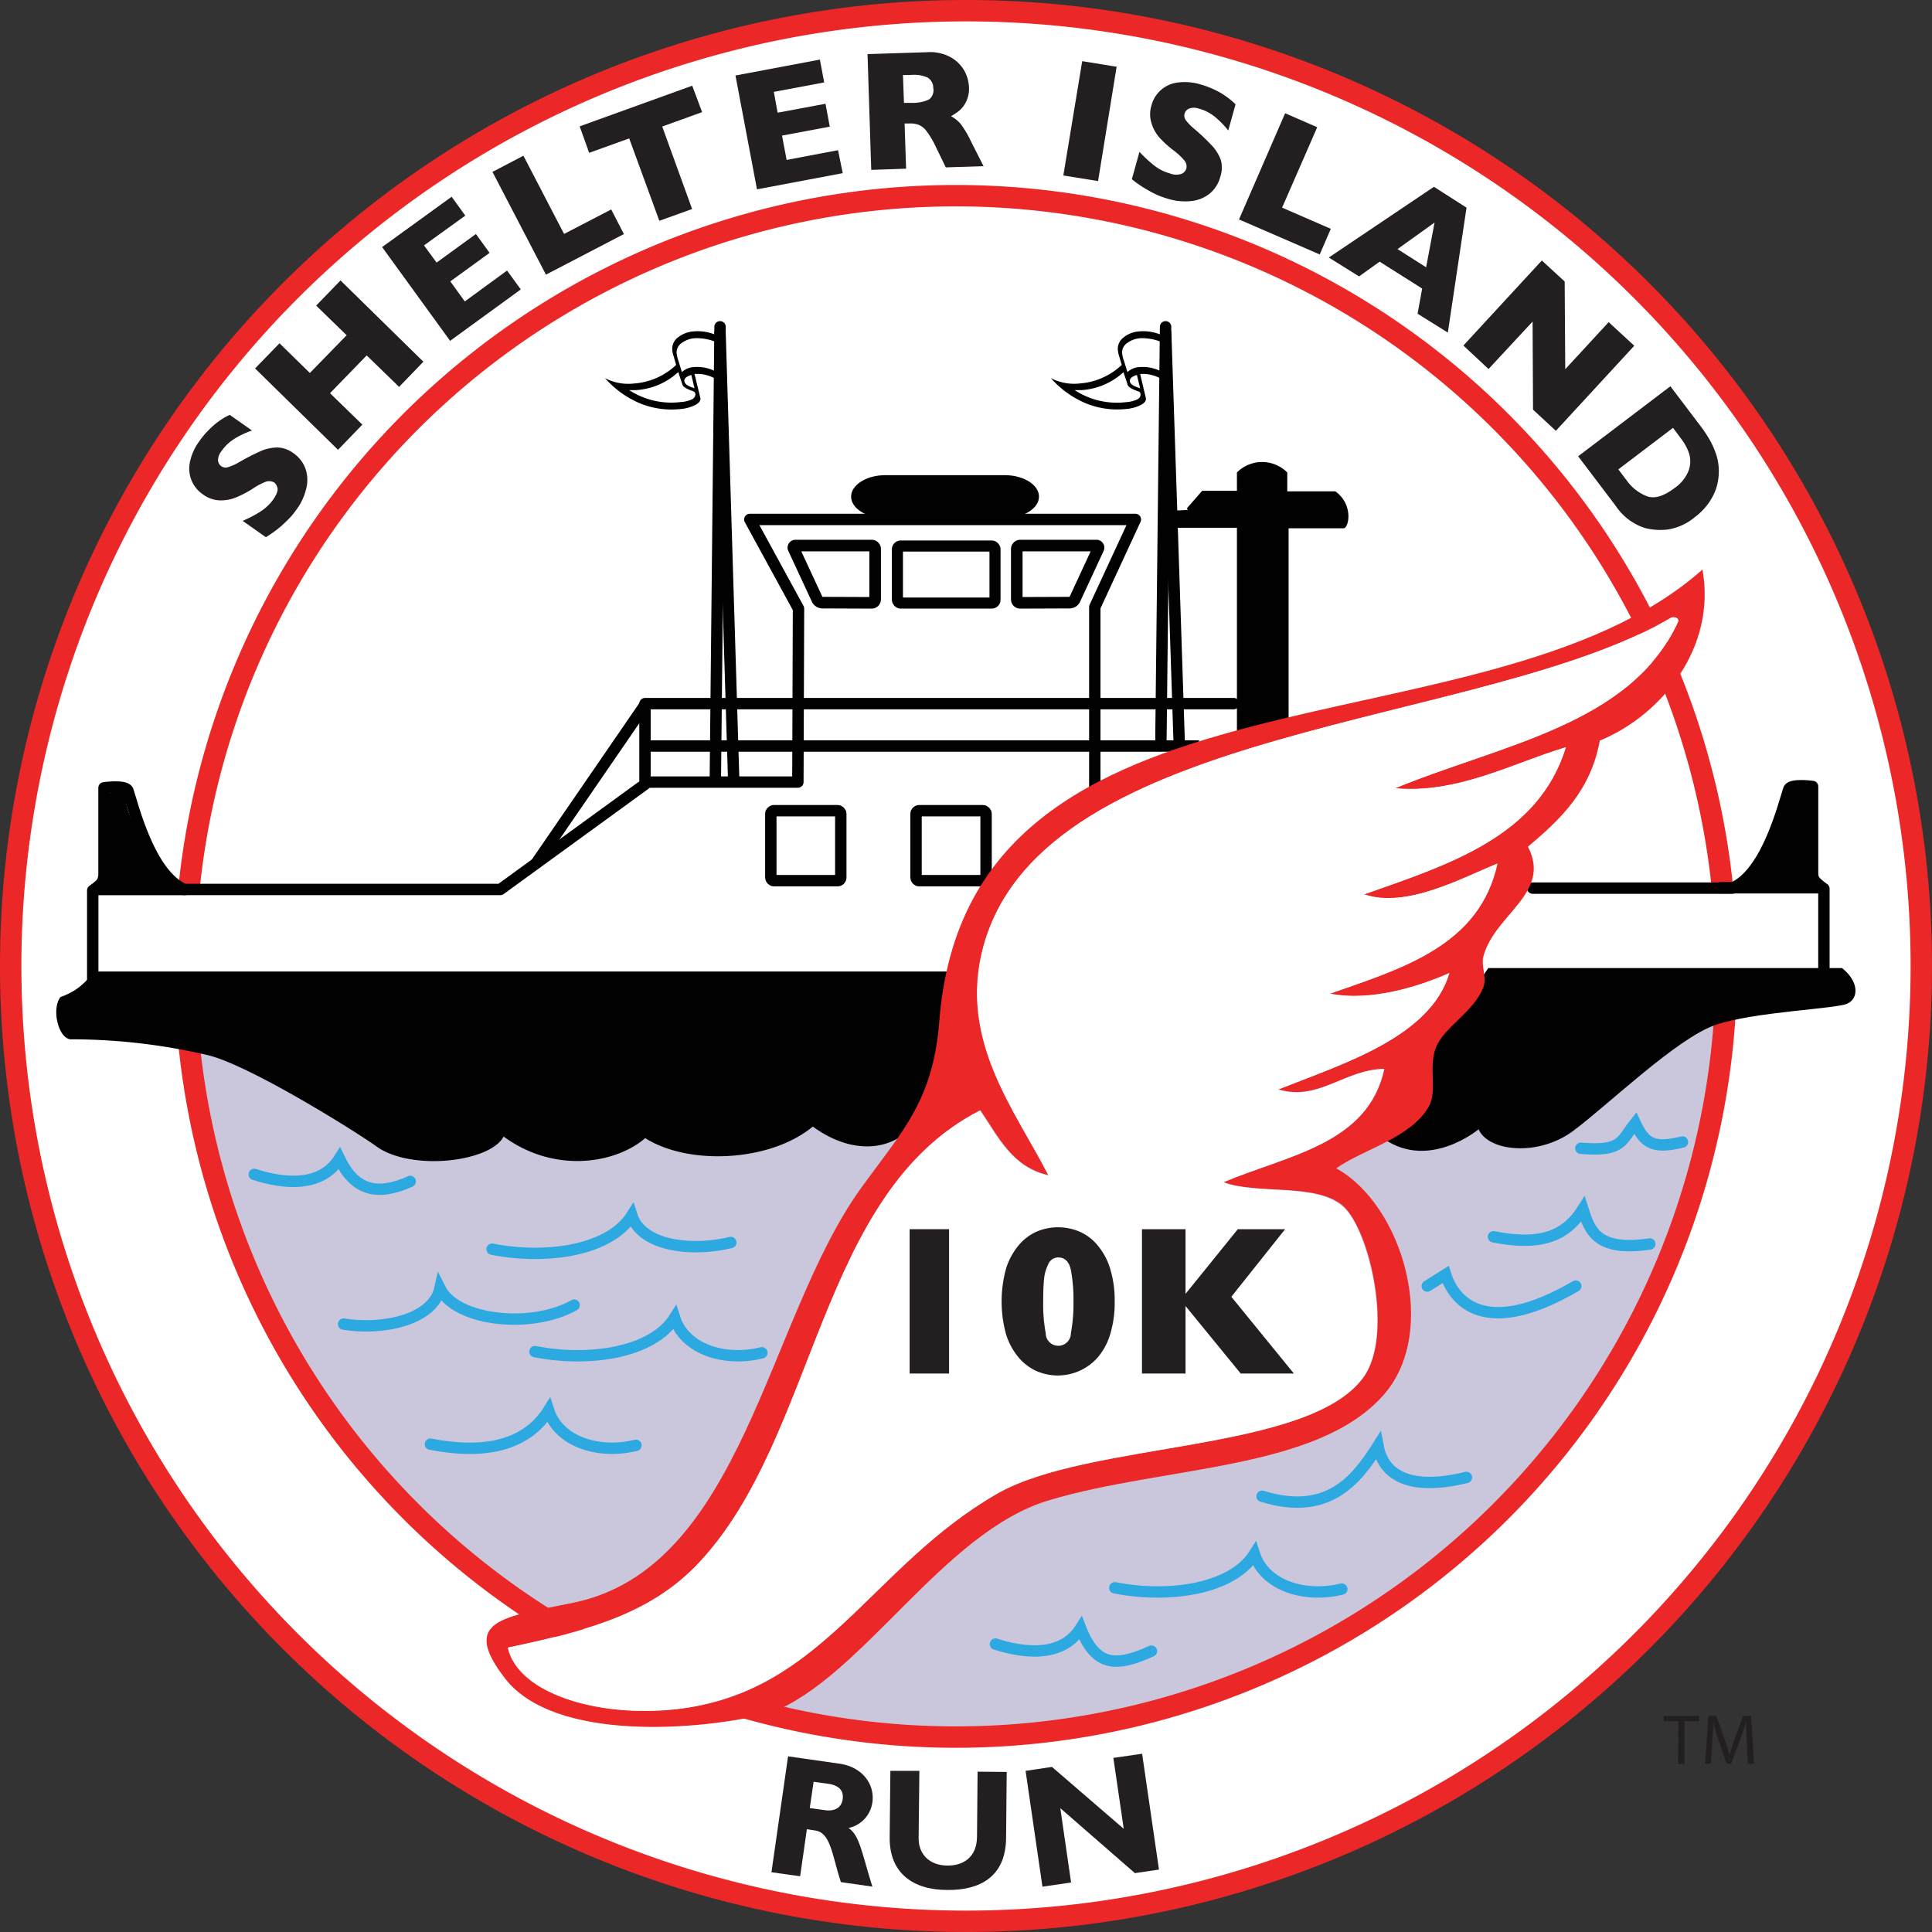 <svg xmlns="http://www.w3.org/2000/svg" viewBox="0 0 307.06 307.06"><rect x="0" y="0" width="307.06" height="307.06" fill="#333333" stroke="none"/><defs><style>.cls-1,.cls-14{fill:#fff;}.cls-1,.cls-5{stroke:#eb2727;stroke-width:3.4px;}.cls-2{fill:#231f20;}.cls-3{fill:#cac7dc;}.cls-10,.cls-11,.cls-4,.cls-5,.cls-7,.cls-8,.cls-9{fill:none;}.cls-4{stroke:#2da9e1;}.cls-10,.cls-11,.cls-4,.cls-7{stroke-linecap:round;}.cls-11,.cls-4,.cls-7,.cls-8{stroke-width:1.81px;}.cls-6{fill:#e92629;}.cls-10,.cls-11,.cls-7,.cls-8,.cls-9{stroke:#010101;}.cls-7{stroke-linejoin:round;}.cls-9{stroke-width:1.76px;}.cls-10{stroke-width:1.84px;}.cls-12{fill:#010101;}.cls-13{fill:#eb2727;}</style></defs><title>si_10k</title><g id="Layer_2" data-name="Layer 2"><g id="Layer_1-2" data-name="Layer 1"><path class="cls-1" d="M305.36,153.52A151.83,151.83,0,1,1,153.53,1.7,151.83,151.83,0,0,1,305.36,153.52Z"/><path class="cls-2" d="M46.6,72a5.15,5.15,0,0,1,1.93,2.44,5.5,5.5,0,0,1,.16,3.13,9.08,9.08,0,0,1-1.52,3.35c-.22.31-.5.68-.86,1.11a22.24,22.24,0,0,1-1.6,1.57,19.36,19.36,0,0,1-2.45,1.78l-3.69-2.6a20.09,20.09,0,0,0,2.74-1.42,7.64,7.64,0,0,0,2.14-2c.52-.79.75-1.37.65-1.78a1.5,1.5,0,0,0-.47-.86,1.58,1.58,0,0,0-1.45-.13,10.52,10.52,0,0,0-2.06,1.11,17.44,17.44,0,0,1-2.66,1.38,6.3,6.3,0,0,1-2.61.44,4.72,4.72,0,0,1-2.59-.94,5,5,0,0,1-1.78-2.14,5,5,0,0,1-.31-2.92,8.36,8.36,0,0,1,1.53-3.42,12.49,12.49,0,0,1,1.88-2.15,10.8,10.8,0,0,1,1.78-1.39,7.82,7.82,0,0,1,1.16-.62l3.53,2.48a14.42,14.42,0,0,0-2.63,1.22,7.1,7.1,0,0,0-2.23,2.07,2.34,2.34,0,0,0-.54,1.45,1.24,1.24,0,0,0,.54.95,1.17,1.17,0,0,0,1,.15A7.79,7.79,0,0,0,38,73.46a38.23,38.23,0,0,1,3.42-1.76,6.88,6.88,0,0,1,2.66-.58A4.47,4.47,0,0,1,46.6,72Z"/><path class="cls-2" d="M67.29,57.49l-3.86,4-5.15-5-5.83,6,5.14,5-3.87,4L40.54,58.56l3.88-4,4.83,4.72,5.84-6-4.84-4.71,3.87-4Z"/><path class="cls-2" d="M82.77,46,71.54,54.17,60.73,39.27l11.05-8,2.17,3L67.39,39l2,2.73,6.25-4.54,2.17,3-6.24,4.53,2.3,3.19L80.59,43Z"/><path class="cls-2" d="M99.16,37.2,86.77,43.65l-8.5-16.33,4.92-2.57,6.46,12.43,7.49-3.89Z"/><path class="cls-2" d="M111.59,17.82l-6.34,2.29L110,33.22l-5.21,1.87L100,22l-6.36,2.29-1.51-4.21,17.89-6.46Z"/><path class="cls-2" d="M133.94,27.52l-13.63,2.57L116.89,12l13.42-2.53.68,3.63-8,1.5.6,3.31,7.61-1.42.68,3.64-7.59,1.42.73,3.87,8.17-1.55Z"/><path class="cls-2" d="M156.32,26.41l-6,.19-1.57-3.22a13.31,13.31,0,0,0-1.51-2.56,3,3,0,0,0-1.28-1,4.18,4.18,0,0,0-1.56-.19l-.63,0,.24,7.18-5.54.19L137.88,8.6l9.45-.3a6.78,6.78,0,0,1,3.77.8,5.73,5.73,0,0,1,2.19,2.18,6.1,6.1,0,0,1,.71,2.51,4.75,4.75,0,0,1-.45,2.37,4.45,4.45,0,0,1-1.1,1.44,10.48,10.48,0,0,1-1.3.87,5.26,5.26,0,0,1,1.5,1.19,15.35,15.35,0,0,1,1.67,2.81Zm-8-12.34a1.87,1.87,0,0,0-.89-1.74,5.36,5.36,0,0,0-2.73-.41l-1.19,0,.16,4.43,1.2,0a6.18,6.18,0,0,0,2.78-.54A1.86,1.86,0,0,0,148.35,14.07Z"/><path class="cls-2" d="M174.52,28.78,169,27.89,172,9.72l5.47.89Z"/><path class="cls-2" d="M193.94,28.11a5.07,5.07,0,0,1-1.66,2.64,5.54,5.54,0,0,1-2.89,1.2,9.32,9.32,0,0,1-3.68-.33c-.36-.1-.8-.25-1.33-.44a15,15,0,0,1-2-1,17,17,0,0,1-2.49-1.7l1.21-4.35a20.83,20.83,0,0,0,2.26,2.11A7.11,7.11,0,0,0,186,27.58a2.51,2.51,0,0,0,1.89,0,1.42,1.42,0,0,0,.65-.74,1.51,1.51,0,0,0-.36-1.4,10.3,10.3,0,0,0-1.72-1.58,16.18,16.18,0,0,1-2.19-2A6.14,6.14,0,0,1,183,19.54a4.72,4.72,0,0,1,0-2.76,4.9,4.9,0,0,1,4.08-3.65,8.61,8.61,0,0,1,3.73.29,14.15,14.15,0,0,1,2.67,1.06,11.73,11.73,0,0,1,1.89,1.22,10.75,10.75,0,0,1,1,.88l-1.16,4.16a14.29,14.29,0,0,0-2-2.07,6.78,6.78,0,0,0-2.68-1.41,2.28,2.28,0,0,0-1.55,0,1.27,1.27,0,0,0-.72.83,1.22,1.22,0,0,0,.2,1,8,8,0,0,0,1.34,1.38,34.67,34.67,0,0,1,2.79,2.64,6.8,6.8,0,0,1,1.44,2.31A4.55,4.55,0,0,1,193.94,28.11Z"/><path class="cls-2" d="M209.75,40.44l-12.83-5.56L204.25,18l5.1,2.22L203.77,33l7.74,3.37Z"/><path class="cls-2" d="M230.11,52.86l-4.81-3,.73-4-6.76-4.27L216,43.93l-4.81-3L227.9,29.69,233.08,33Zm-3.45-10.38L228,35.37l-5.89,4.22Z"/><path class="cls-2" d="M247.28,68.47l-3.63-3.36-.07-14-7,7.54-4-3.73,12.47-13.52,3.63,3.34.09,13.94,6.9-7.48,4.07,3.75Z"/><path class="cls-2" d="M269.33,82.22a8.69,8.69,0,0,1-4.24,1.93,9.67,9.67,0,0,1-3.68-.24,8.83,8.83,0,0,1-4.59-3.47l-.17-.23-5.83-7.69,14.66-11.13,4.62,6.1a21.09,21.09,0,0,1,1.65,2.45,13.06,13.06,0,0,1,.93,2.07,7.73,7.73,0,0,1,.43,1.78,9,9,0,0,1-.38,3.92,9.55,9.55,0,0,1-1.26,2.37A10.33,10.33,0,0,1,269.33,82.22Zm-3.22-4.63a6.08,6.08,0,0,0,2.27-2.8,4.28,4.28,0,0,0,.09-2.66,7.86,7.86,0,0,0-1.14-2.21L265.9,68l-8.69,6.6,1.42,1.88a7,7,0,0,0,3.11,2.38Q263.52,79.54,266.11,77.59Z"/><path class="cls-2" d="M266.73,273.57h-2.32v-.84h5.64v.84h-2.33v6.79h-1Z"/><path class="cls-2" d="M277.63,277c-.06-1.07-.13-2.36-.13-3.3h0c-.26.89-.58,1.85-1,2.91l-1.35,3.7h-.74l-1.25-3.63c-.37-1.09-.67-2.07-.88-3h0c0,1-.08,2.23-.15,3.38l-.21,3.27H271l.53-7.63h1.26l1.31,3.7c.32.93.57,1.77.77,2.57h0c.2-.78.47-1.61.82-2.57l1.37-3.7h1.25l.48,7.63h-1Z"/><path class="cls-3" d="M273.16,160.13c0,63.28-54.16,114.56-121,114.56s-121-51.28-121-114.56"/><path class="cls-4" d="M54.61,210.44c6,1,14.17-.56,15.31-5.66,2.64,5.29,14.72,6.42,21.33,2.65"/><path class="cls-4" d="M121.09,215c-5.93,1.48-12.29-.56-13.87-5.55-3.5,5.55-13.52,7.06-22.2,5.37"/><path class="cls-4" d="M213.26,252.56C207.31,254,201,252,199.37,247c-3.5,5.55-13.5,7.06-22.19,5.36"/><path class="cls-4" d="M101.07,229.71c-5.93,1.47-12.28-.57-13.88-5.55-3.49,5.55-10.09,7.06-18.78,5.37"/><path class="cls-4" d="M233.07,234.81c-5.93,1.48-12.83,1.5-14.06-5-3.49,5.52-8,11.2-18.42,8"/><path class="cls-4" d="M183,262.42c-5.37,2.42-8.79,2.7-11.25-3.64-2.88,4.57-8.72,4.06-13.54,2.52"/><path class="cls-4" d="M250.45,204.4c-14.55,8.5-19.4,2.26-20.7-1.83l-2.91,1.83"/><path class="cls-5" d="M274.37,155.54a122.48,122.48,0,0,1-244.89,1.72"/><path class="cls-5" d="M30,141.61a122.49,122.49,0,0,1,243.75-.55"/><rect class="cls-6" x="29.21" y="166.65" width="2.68" height="1.16"/><path class="cls-4" d="M116.15,197.47c-5.92,1.48-14.14.7-15.73-4.28-3.5,5.55-13.51,7.06-22.21,5.35"/><path class="cls-4" d="M65.2,187.77c-5.39,2.42-8.89,1.34-11.26-3.63-2.87,4.57-8.72,4.07-13.53,2.51"/><path class="cls-4" d="M267.4,181.5c-4.88,1.22-6.1,0-7.51-3-2.26,2.83-2,4.55-8.64,4"/><path class="cls-4" d="M262.21,197.71c-8.5,1.26-9.56-2.2-10.63-5.53-2.87,4.55-7.08,5.79-14.22,4.39"/><path class="cls-7" d="M14.74,156V141.52c1.51-1.08,1.59-1.3,1.79-2.31v-14s3.3-.47,3.78.39c.76,2.17,3.4,13.4,9,15.77H79.51l23-16.72V111.83h93.57"/><path class="cls-7" d="M289.88,154V141.25c-1.51-1.1-1.75-1.47-1.8-2.32V125s-3.3-.46-3.76.39c-.76,2.16-3.41,13.4-9,15.76H243.6"/><line class="cls-7" x1="289.41" y1="141.1" x2="273.45" y2="141.1"/><polyline class="cls-7" points="103.02 124.3 126.81 124.3 126.91 96.73 119.17 82.56 180.45 82.56 174 96.49 174 125.47"/><line class="cls-8" x1="102.69" y1="111.77" x2="85.09" y2="137.38"/><line class="cls-8" x1="102.97" y1="118.57" x2="190.56" y2="118.57"/><rect class="cls-8" x="122.51" y="128.85" width="11.12" height="11.12" rx="0.49"/><rect class="cls-8" x="145.59" y="128.85" width="11.13" height="11.12" rx="0.49"/><rect class="cls-9" x="142.63" y="86.78" width="15.51" height="9.07" rx="0.52"/><path class="cls-10" d="M138.55,95.81a.55.55,0,0,0,.54-.55v-8a.55.55,0,0,0-.54-.55H126.46a.33.33,0,0,0-.32.5l3.75,8.07a.94.94,0,0,0,.78.5Z"/><path class="cls-10" d="M162.14,95.81a.55.55,0,0,1-.54-.55v-8a.55.55,0,0,1,.54-.55h12.09a.33.33,0,0,1,.32.5l-3.74,8.07a.92.92,0,0,1-.77.5Z"/><line class="cls-11" x1="114.44" y1="51.94" x2="113.69" y2="124.01"/><line class="cls-11" x1="114.44" y1="52.91" x2="116.61" y2="124.01"/><path class="cls-12" d="M114.46,60.71a5.87,5.87,0,0,0-4.08-1.27l.92,3.76q.17.61-.75,1.14a6.19,6.19,0,0,1-2.41.67,13.25,13.25,0,0,1-6.44-.91,15.6,15.6,0,0,1-5.55-4,8.07,8.07,0,0,0,4.65.85A10.86,10.86,0,0,0,107.46,58l-.38-1.33a4.86,4.86,0,0,1-.23-1,2.25,2.25,0,0,1,.84-2,4.56,4.56,0,0,1,2.53-1,7.3,7.3,0,0,1,4.4,1m0,1.08a8.2,8.2,0,0,0-4.13-1,4,4,0,0,0-2.21.81,1.79,1.79,0,0,0-.74,1.6,5.76,5.76,0,0,0,.25,1.09l.59,1.89a3,3,0,0,1,1.93-.8,6.44,6.44,0,0,1,4.19,1.15M101.11,62,100,62a12.25,12.25,0,0,0,8.25,1.89,4.55,4.55,0,0,0,1.75-.44.88.88,0,0,0,.52-.85.72.72,0,0,0-.19-.35c-.21-.08-.36-.15-.48-.18-.82-.31-1.29-.62-1.39-.94l-.66-2A10.87,10.87,0,0,1,101.11,62Zm8.77-2.41c-.8.24-1.18.59-1.11,1s.44.71,1.27,1c.08,0,.19.08.34.13Z"/><line class="cls-11" x1="185.25" y1="51.94" x2="184.5" y2="118.44"/><line class="cls-11" x1="185.27" y1="52.91" x2="187.43" y2="118.44"/><path class="cls-12" d="M185.27,60.71a5.83,5.83,0,0,0-4.06-1.27l.89,3.76c.12.41-.13.79-.73,1.14A6.24,6.24,0,0,1,179,65a13.26,13.26,0,0,1-6.45-.91,15.4,15.4,0,0,1-5.54-4,8,8,0,0,0,4.65.85A10.9,10.9,0,0,0,178.28,58l-.39-1.33a4.75,4.75,0,0,1-.22-1,2.23,2.23,0,0,1,.85-2,4.43,4.43,0,0,1,2.52-1,7.28,7.28,0,0,1,4.39,1m0,1.08a8.27,8.27,0,0,0-4.15-1,4,4,0,0,0-2.19.81,1.77,1.77,0,0,0-.74,1.6,4.53,4.53,0,0,0,.25,1.09l.59,1.89a3,3,0,0,1,1.92-.8,6.5,6.5,0,0,1,4.21,1.15M171.93,62,170.8,62A12.22,12.22,0,0,0,179,63.91a4.66,4.66,0,0,0,1.76-.44.84.84,0,0,0,.51-.85.5.5,0,0,0-.19-.35l-.47-.18c-.83-.31-1.3-.62-1.39-.94l-.66-2A10.87,10.87,0,0,1,171.93,62Zm8.76-2.41c-.79.24-1.17.59-1.12,1s.46.71,1.29,1l.35.13Z"/><path class="cls-12" d="M186.86,81.14l1.89-.09-.09-.29L191.07,78h5.52V75.09a5.65,5.65,0,0,1,8,0v3h7.65c2.9,2.13,2.14,5.74,1.35,5.87H204.8v30.83l-8.21,2.62V83.88H187Z"/><path class="cls-12" d="M150.56,154.41h-135c-1.85.85-2.08,2.65-5.95,4.06-1.42,1.79-.42,6.42,1.55,6.71a95.92,95.92,0,0,1,22,2.55c6.79,1.71,23.72,12.33,26.62,14.44,5.48,4,18.13,2.56,20.26-1.54,8,5.88,17.7,4.38,22.51.26,6.95,4.4,19.92,3.74,26.63-1.84,5.66,4.11,11.14,3.88,14.6,1.13,2.44-1.92,6.79-9.48,6.79-9.48Z"/><path class="cls-12" d="M236.54,153.86h56.22c2.69,2.12,2.69,4.8.85,5.65s-14.87,1.28-21,3.4S255.51,175.67,250,179.76s-13.47,3.27-15-.28c0,0-7.78,6.53-15,1.56l-.56-2.12Z"/><path class="cls-12" d="M289.7,141.46H275c3.5-1.5,10.52-13.57,9.56-15.87s2.85-.22,2.85-.22l.29,12.11Z"/><path class="cls-12" d="M14.87,142.28H29.62c-3.51-1.49-10.51-13.57-9.56-15.88s-2.85-.21-2.85-.21l-.29,12.1C16.18,139.7,14.87,142.28,14.87,142.28Z"/><path class="cls-12" d="M165.13,78.93c0,1.87-2.45,3.4-5.43,3.4h-19c-3,0-5.43-1.53-5.43-3.4s2.45-3.41,5.43-3.41h19C162.68,75.52,165.13,77.05,165.13,78.93Z"/><path class="cls-13" d="M270.58,90.52c2.24,12.46-6.53,23.16-16.32,27.19-1.45,8-6.3,12.55-11.42,16.86,3.83,7.36-5.28,10.72-7.07,17.4-.43,1.61.59,3.36,0,4.9-1.5,4-6.41,6.41-7.62,9.79-1.11,3.1.34,6.8-1.08,9.24-2.95,5.06-10.43,6.73-14.69,9.79,10.59,5.85,16.36,25.81,7.62,35.9-10.54,12.17-34.95,11.35-53.3,16.86-16.75,5-29.53,28-44.06,33.72-11.26,2.94-34.6,4.73-42.39-5.44-7.23-9.36-.07-9.72,10.85-12,26.9-5.5,30.73-45,45.68-65.8,6.51-9.05,11.52-13.85,12.51-26.65C153.92,102.57,236.06,121.2,270.58,90.52Zm-3.81,8.15c-.11-.43-.45-.63-1.09-.54-30.21,17.7-99.62,16.7-109.32,52.21-4.07,14.91,5,26,10.34,36.44-5.8-1.27-8-6.12-10.88-10.33C130,189.61,130,228.09,111.22,248.24c-7.45,8-17.15,10.81-30.45,13.6,1.67,7.27,14.23,11.12,26.65,9.78,23.43-2.53,30.91-22.66,51.12-34.26,14.62-8.38,49.49-6.5,58.19-18.49,4.81-6.62,1-23.43-3.26-27.19s-13.75-1.77-19-3.81c10.22-4.28,23-6,25.57-18-6.3.05-10.4,5.19-16.86,3.26,10.65-4.21,24.22-8.4,27.19-18.49-4.92,2.16-12.49,4.56-19,3.27,11.69-4.08,23.83-7.71,26.64-20.67-5.73,2.31-14.48,7.18-21.21,4.89,13.67-4.82,27.74-9.24,32.09-23.38-8.38,2.49-17.22,7.43-27.17,6.52C238.56,118.32,259.34,115.17,266.77,98.67Z"/><path class="cls-14" d="M265.68,98.13c.64-.09,1,.11,1.09.54-7.43,16.5-28.21,19.65-45.12,26.65,9.95.91,18.79-4,27.17-6.52-4.35,14.14-18.42,18.56-32.09,23.38,6.73,2.29,15.48-2.58,21.21-4.89-2.81,13-14.95,16.59-26.64,20.67,6.54,1.29,14.11-1.11,19-3.27-3,10.09-16.54,14.28-27.19,18.49,6.46,1.93,10.56-3.21,16.86-3.26-2.56,11.94-15.35,13.67-25.57,18,5.29,2,14.8.11,19,3.81s8.07,20.57,3.26,27.19c-8.7,12-43.57,10.11-58.19,18.49-20.21,11.6-27.69,31.73-51.12,34.26-12.42,1.34-25-2.51-26.65-9.78,13.3-2.79,23-5.6,30.45-13.6,18.81-20.15,18.81-58.63,44.6-71.79,2.86,4.21,5.08,9.06,10.88,10.33-5.31-10.42-14.41-21.53-10.34-36.44C166.06,114.83,235.47,115.83,265.68,98.13Z"/><path class="cls-2" d="M150.84,218.3h-6.27V195.36h6.27Z"/><path class="cls-2" d="M177.16,206.85a17.13,17.13,0,0,1-.72,5.23,10,10,0,0,1-2,3.69,8.47,8.47,0,0,1-9.7,2.14,8.2,8.2,0,0,1-2.84-2.15,10.71,10.71,0,0,1-2-3.68,19.65,19.65,0,0,1,0-10.47,10.67,10.67,0,0,1,2-3.69,7.89,7.89,0,0,1,2.85-2.17,8.74,8.74,0,0,1,6.83,0,7.67,7.67,0,0,1,2.86,2.17,10.39,10.39,0,0,1,2,3.71A17.17,17.17,0,0,1,177.16,206.85Zm-6.55,0a25.3,25.3,0,0,0-.41-5c-.27-1.29-.94-2-2-2a1.72,1.72,0,0,0-1.61,1.11,6.68,6.68,0,0,0-.67,2.51c-.09.94-.12,2.06-.12,3.34a25.31,25.31,0,0,0,.4,5.08,2,2,0,0,0,4,0A25.44,25.44,0,0,0,170.61,206.85Z"/><path class="cls-2" d="M205.64,218.3h-8.45l-8.77-10.73V218.3H181.5V195.36h6.92v10.28l8.31-10.28h7.52L195.7,206.1Z"/><path class="cls-2" d="M133.42,280.31c3.76.54,5.63,3.38,5.23,6.14a4.83,4.83,0,0,1-3.79,4.08c1.74,1.21,2,3.54,3.79,9.32l-5-.72c-1.4-4.22-1.61-7.86-4.09-8.2l-1.32-.21-1.07,7.48-4.56-.64,2.64-18.42Zm-4.72,7.05,2.43.34c1.26.18,2.58-.19,2.8-1.75.19-1.37-.59-2.2-2.31-2.45l-2.31-.32Z"/><path class="cls-2" d="M160,281.62l-.1,10.57c-.08,6.16-4.27,8.25-9.33,8.19-5.38,0-9.22-2.6-9.17-8.35l.11-10.58,4.61,0L146,292.17c0,2.68,1.89,4.31,4.54,4.33,2.43.05,4.7-1.23,4.74-4.55l.09-10.37Z"/><path class="cls-2" d="M184.2,297.14l-3.83.56-11.85-10.32,1.71,11.81-4.55.67L163,281.45l4.19-.63,11.41,9.84-1.65-11.27,4.57-.66Z"/></g></g></svg>